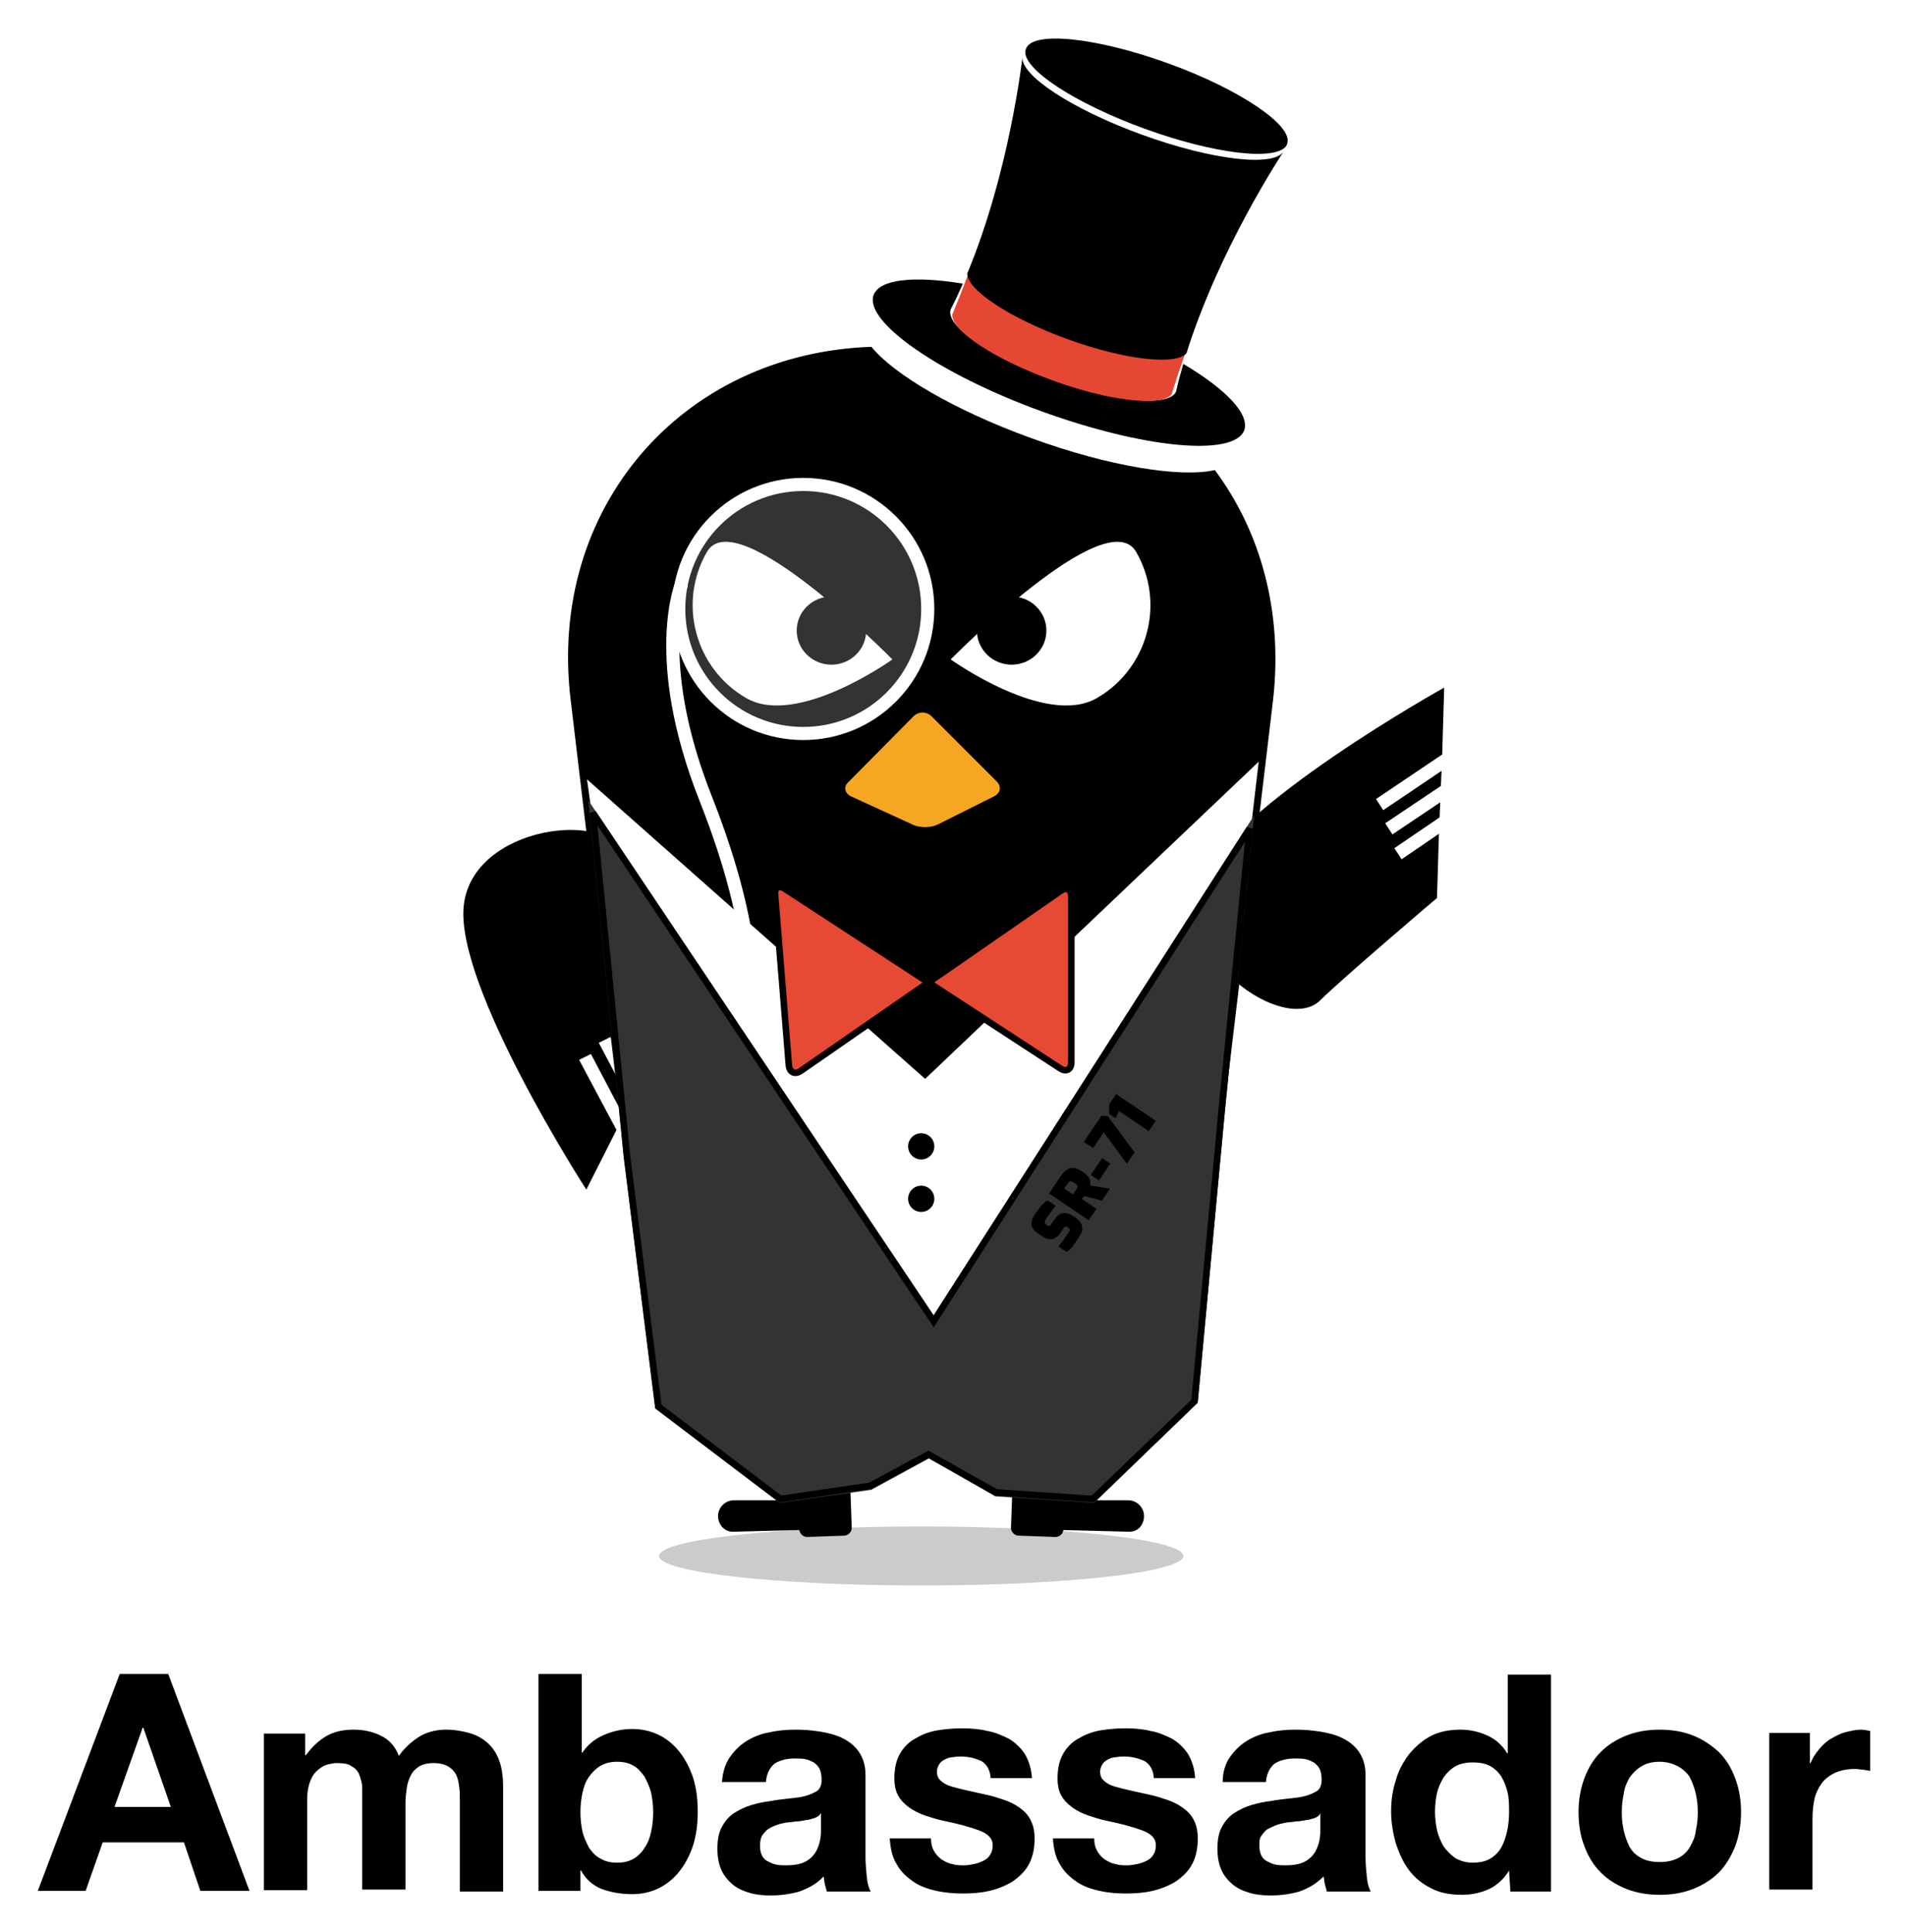 <svg xmlns="http://www.w3.org/2000/svg" role="img" viewBox="-0.17 -1.92 290.84 294.84"><title>Ambassador logo</title><style>svg {enable-background:new 0 0 290 294}</style><style>.st1{fill:#fff}.st2{fill:#333}</style><filter id="filter-1" width="130%" height="366.7%" x="-15%" y="-133.3%" filterUnits="objectBoundingBox"><feGaussianBlur in="SourceGraphic" stdDeviation="4"/></filter><g id="Page-1"><g id="Ambassador" transform="translate(-25 -10)"><g id="Group-4" transform="translate(0 4)"><g id="Group-2" transform="translate(12)"><g id="Group-17-Copy-2" transform="translate(0 54)"><g id="Group-16"><g id="Oval-8-Copy-10" filter="url(#filter-1)" opacity=".204"><ellipse cx="153.4" cy="187.5" rx="40" ry="4.5"/></g><g id="Group-12-Copy-8" transform="translate(52 164)"><path id="Line-Copy-18" d="M83.5 4.2c-.7 0-1.2.6-1.2 1.2l.5 14c0 .7.6 1.2 1.2 1.2l5.6-.2c.7 0 1.2-.6 1.2-1.2l-.5-14c0-.7-.6-1.2-1.2-1.2l-5.6.2z"/><path id="Rectangle-7-Copy-15" d="M70.4 17.4c0-1.3 1.1-2.4 2.4-2.4H83c1.3 0 2.4 1.1 2.4 2.4v1.1c0 .6-.4 1-1 1l-11.6.3c-1.3.1-2.4-1-2.4-2.4z"/></g><g id="Group-12-Copy-10" transform="matrix(-1 0 0 1 117 164)"><path id="Line-Copy-18_1_" d="M-57.4 4.2c-.7 0-1.2.6-1.2 1.2l.5 14c0 .7.6 1.2 1.2 1.2l5.6-.2c.7 0 1.2-.6 1.2-1.2l-.5-14c0-.7-.6-1.2-1.2-1.2l-5.6.2z"/><path id="Rectangle-7-Copy-15_1_" d="M-70.4 17.4c0-1.3 1.1-2.4 2.4-2.4h10.2c1.3 0 2.4 1.1 2.4 2.4v1.1c0 .6-.4 1-1 1l-11.6.3c-1.4.1-2.4-1-2.4-2.4z"/></g><path id="Combined-Shape" d="M145.8 3c3.4 4.2 12.7 9.7 24.3 13.9 12 4.4 23 6.1 28.1 4.9 7 9.4 10.4 21.6 8.9 35l-11 92.4c-1.4 12.1-12.5 21.9-24.6 21.9h-36c-12.1 0-23.2-9.8-24.6-21.9l-11-92.4C96.4 27.7 116.8 4 145.8 3zm10.8 0h2.7c12.3 0 23.1 4.1 31.4 10.9-1 2.5-9.4 1.7-18.8-1.8-7.7-2.8-13.8-6.5-15.3-9.1z"/><g id="Group" transform="translate(42 27)"><g id="Group-3" transform="translate(43)"><path id="Oval-3-Copy-4" d="M95.2 29.6c7.8-4.5 10.5-14.5 6-22.3-4.5-7.8-28.3 16.4-28.3 16.4s14.5 10.4 22.3 5.9z" class="st1"/><ellipse id="Oval-3-Copy-5" cx="82.2" cy="19.3" rx="5.3" ry="5.2"/></g><g id="Group-3-Copy" transform="matrix(-1 0 0 1 39 0)"><path id="Oval-3-Copy-4_1_" d="M-45.7 29.6c7.8-4.5 10.5-14.5 6-22.3S-68 23.7-68 23.7s14.5 10.4 22.3 5.9z" class="st1"/><ellipse id="Oval-3-Copy-5_1_" cx="-58.7" cy="19.3" rx="5.3" ry="-5.2"/></g></g><path id="Combined-Shape-Copy-13" d="M106.9 122.5l-5.7-10.7 1.8-.9 5 9.5 1-2.1-4.8-9.1 1.8-.9 4.1 7.8 1-2.1-3.9-7.4 1.8-.9 3.3 6.1 4.4-8.8s-7.1-17.9-8.4-22.2C106 73.5 85 76 83.6 88.2c-1.4 12.3 18.7 43.4 18.7 43.4l4.6-9.1z"/><path id="Combined-Shape-Copy-4" d="M232.9 65.2L222.8 72l1.1 1.7 8.9-6-.1 2.3-8.5 5.7 1.1 1.7 7.3-4.9-.1 2.3-6.9 4.7 1.1 1.7 5.7-3.9-.3 9.8s-14.6 12.4-17.8 15.6c-5.4 5.4-22.7-6.7-18.2-18.2C200.8 73 233.2 55 233.2 55l-.3 10.2z"/><path id="Rectangle-2-Copy-18" d="M102.4 69l51.6 45.7 50.9-48.4-10.6 90.4-79.5.9z" class="st1"/><g id="Rectangle-2-Copy-17"><path id="path-2" d="M108 126.6l-5.4-54.4 52.7 78.6 48.9-76.3-4.5 45.5-4.1 44.1-15.8 15.3-15.1-1-10.1-5.8-8.8 4.8-14 2-19-14.4z" class="st2"/><path fill="none" stroke="#000" d="M108.5 126.5l4.8 38.2 18.6 14.1 13.7-2 8.9-4.8 10.3 5.8 14.8 1 15.5-14.9 4.1-43.9 4.3-43.5-48.2 75.2-52-77.6 5.2 52.4z"/></g><path id="Rectangle-4-Copy-7" fill="#f5a623" d="M152.2 59.4c.8-.8 2-.8 2.8 0l9.9 9.9c.8.8.6 1.8-.4 2.3l-8.6 4.3c-1 .5-2.6.5-3.6.1l-9.6-4.4c-1-.5-1.2-1.5-.4-2.2l9.9-10z"/></g></g><g id="Group_1_" transform="rotate(20 46.248 262.283)"><path id="Shape" d="M115.2 21.5c.1 1.4.2 2.9.4 4.3 0 2.6-8.2 4.8-18.3 4.8-10.1 0-18.3-2.1-18.3-4.8.2-1.4.3-2.8.4-4.3-7.4 1.4-12.2 3.7-12.2 6.3 0 4.3 13.5 7.9 30.1 7.9s30.1-3.5 30.1-7.9c-.1-2.6-4.8-4.9-12.2-6.3z"/><path id="Shape_1_" fill="#e54733" d="M116.5-7.5c-.6 2.8-7.9 5-19.2 5-11.4 0-18.7-2.2-19.2-5 0 0 2.2 17.3 1.4 34 .8 2.4 8.5 4.2 17.8 4.2s17-1.9 17.8-4.2c-.8-16.8 1.4-34 1.4-34z"/><path id="Shape-Copy" d="M118.5-14.2c-.6 2.8-9.9 5-21.2 5-11.4 0-20.7-2.2-21.2-5 0 0 4.2 17.3 3.4 34 .8 2.4 8.5 4.2 17.8 4.2s17-1.9 17.8-4.2c-.8-16.7 3.4-34 3.4-34z"/><path id="Shape_2_" d="M118.6-15.5v.3c-.6 2.8-9.9 5-21.2 5-11.4 0-20.7-2.2-21.2-5v-.3c0-2.9 9.5-5.3 21.3-5.3 11.5 0 21.1 2.4 21.1 5.3z"/></g><path id="Path-8-Copy" fill="#e64934" stroke="#000" d="M132.6 139.7c-.9-.6-1.6-.2-1.5.9l2.1 26c.1 1.1.9 1.5 1.8.9l39.7-27.5c.9-.6 1.6-.2 1.6.9v25.3c0 1.1-.8 1.5-1.7.9l-42-27.4z"/><g id="Group-2-Copy" transform="translate(81 174)"><circle id="Oval-10-Copy" cx="72.4" cy="5" r="2"/><circle id="Oval-10-Copy-2" cx="72.4" cy="13" r="2"/></g><g id="SR-71-Copy-4"><g transform="rotate(-56 108.896 180.164)"><path id="path-3" d="M133.7 239.1v-.6c0-.6.2-1.1.5-1.4.4-.3.8-.5 1.4-.5h.8c.9 0 1.7.1 2.3.4v1.5c-.6-.1-1.4-.1-2.4-.1-.3 0-.5 0-.6.1-.1 0-.2.2-.2.4v.1c0 .2 0 .3.1.4s.2.1.5.1h.9c.8 0 1.3.3 1.7 1 .1.3.2.7.2 1.1v.3c0 1.5-.7 2.2-2 2.2H135c-.3 0-.7-.1-1.2-.3v-1.5c.7.1 1.6.1 2.6.1.2 0 .4 0 .5-.1.1-.1.1-.2.1-.3v-.2c0-.2 0-.3-.1-.3-.1-.1-.2-.1-.4-.1h-.9c-.4 0-.7-.1-.9-.2-.3-.1-.5-.3-.6-.4-.1-.2-.2-.3-.3-.6-.1-.4-.1-.8-.1-1.1zm6 4.8v-7.3h3.3c.7 0 1.3.2 1.7.5.4.4.6 1 .6 1.8s-.1 1.4-.4 1.7c-.1.1-.2.3-.3.3s-.2.1-.4.2l1.3 2.8h-2.2l-.9-2.6-.6-.1v2.7h-2.1zm1.9-4.2h1.1c.2 0 .4-.1.4-.2.1-.1.1-.3.1-.6s0-.5-.1-.6c-.1-.1-.2-.2-.4-.2h-1.1v1.6zm4 2.1v-1.5h3.1v1.5h-3.1zm3.6-3.5v-1.7h4.8l.5.8-2.3 6.5h-2.1l2-5.6h-2.9zm8.8-1.7v7.3h-1.9v-5.5l-1.2.2v-1.2l1.2-.8h1.9z" class="st2"/></g><g transform="rotate(-56 108.896 180.164)"><path id="path-3_1_" d="M133.7 239.1v-.6c0-.6.2-1.1.5-1.4.4-.3.8-.5 1.4-.5h.8c.9 0 1.7.1 2.3.4v1.5c-.6-.1-1.4-.1-2.4-.1-.3 0-.5 0-.6.1-.1 0-.2.2-.2.4v.1c0 .2 0 .3.1.4s.2.1.5.1h.9c.8 0 1.3.3 1.7 1 .1.3.2.7.2 1.1v.3c0 1.5-.7 2.2-2 2.2H135c-.3 0-.7-.1-1.2-.3v-1.5c.7.1 1.6.1 2.6.1.2 0 .4 0 .5-.1.1-.1.1-.2.1-.3v-.2c0-.2 0-.3-.1-.3-.1-.1-.2-.1-.4-.1h-.9c-.4 0-.7-.1-.9-.2-.3-.1-.5-.3-.6-.4-.1-.2-.2-.3-.3-.6-.1-.4-.1-.8-.1-1.1zm6 4.8v-7.3h3.3c.7 0 1.3.2 1.7.5.4.4.6 1 .6 1.8s-.1 1.4-.4 1.7c-.1.1-.2.3-.3.3s-.2.1-.4.2l1.3 2.8h-2.2l-.9-2.6-.6-.1v2.7h-2.1zm1.9-4.2h1.1c.2 0 .4-.1.4-.2.1-.1.1-.3.1-.6s0-.5-.1-.6c-.1-.1-.2-.2-.4-.2h-1.1v1.6zm4 2.1v-1.5h3.1v1.5h-3.1zm3.6-3.5v-1.7h4.8l.5.8-2.3 6.5h-2.1l2-5.6h-2.9zm8.8-1.7v7.3h-1.9v-5.5l-1.2.2v-1.2l1.2-.8h1.9z"/></g></g><circle id="Oval-10" cx="135.4" cy="97" r="19" fill="#fff" fill-opacity=".2" stroke="#fff" stroke-width="2"/><path id="Path-9" fill="none" stroke="#fff" stroke-width="2" d="M116.9 93s-4.9 11.4 3.6 32.9 6.6 31.3 6.6 31.3"/></g></g></g></g><path d="M25.5 253.5l12.4 33.1h-7.5l-2.5-7.4H15.5l-2.6 7.4H5.6l12.5-33.1h7.4zm.4 20.3l-4.2-12.1h-.1l-4.3 12.1h8.6zm20.5-11.1v3.2h.1c.9-1.2 1.9-2.2 3.1-2.9 1.2-.7 2.6-1 4.2-1 1.5 0 2.9.3 4.1.9 1.3.6 2.2 1.6 2.8 3.1.7-1 1.7-2 2.9-2.8 1.2-.8 2.7-1.2 4.3-1.2 1.3 0 2.4.2 3.5.5s2 .8 2.8 1.5c.8.7 1.4 1.6 1.8 2.7.4 1.1.6 2.4.6 4v16H70V273c0-.8 0-1.6-.1-2.3-.1-.7-.2-1.3-.5-1.9-.3-.5-.7-.9-1.2-1.2-.5-.3-1.3-.5-2.2-.5-.9 0-1.7.2-2.2.5-.6.4-1 .8-1.3 1.4-.3.6-.5 1.2-.6 1.9-.1.7-.2 1.5-.2 2.2v13.3h-6.6v-15.5c0-.7-.2-1.3-.4-1.9-.2-.6-.6-1.1-1.2-1.4-.5-.4-1.3-.5-2.4-.5-.3 0-.7.1-1.2.2s-1 .4-1.5.8-.9.9-1.2 1.7c-.3.7-.5 1.7-.5 2.8v13.9h-6.6v-23.9h6.3zm42.2-9.2v12h.1c.8-1.2 1.9-2.1 3.3-2.7 1.4-.6 2.8-.9 4.3-.9 1.2 0 2.4.2 3.6.7 1.2.5 2.2 1.2 3.2 2.3.9 1 1.7 2.3 2.3 3.9.6 1.6.9 3.5.9 5.7s-.3 4.1-.9 5.7c-.6 1.6-1.4 2.9-2.3 3.9-.9 1-2 1.8-3.2 2.3-1.2.5-2.4.7-3.6.7-1.8 0-3.3-.3-4.7-.8-1.4-.6-2.4-1.5-3.1-2.8h-.1v3.1H82v-33.1h6.6zm10.6 18.2c-.2-.9-.6-1.7-1-2.5-.5-.7-1-1.3-1.7-1.7-.7-.4-1.5-.6-2.5-.6s-1.8.2-2.5.6c-.7.4-1.3 1-1.8 1.7s-.8 1.5-1 2.5c-.2.9-.3 1.9-.3 2.9s.1 1.9.3 2.9c.2.9.6 1.7 1 2.5.5.7 1 1.3 1.8 1.7.7.4 1.5.6 2.5.6s1.8-.2 2.5-.6c.7-.4 1.3-1 1.7-1.7.5-.7.8-1.5 1-2.5.2-.9.3-1.9.3-2.9s-.1-1.9-.3-2.9zm12-5.5c.7-1 1.5-1.8 2.6-2.5 1-.6 2.2-1.1 3.5-1.3 1.3-.3 2.6-.4 4-.4 1.2 0 2.4.1 3.7.3 1.2.2 2.4.5 3.4 1s1.9 1.2 2.5 2.1c.6.9 1 2 1 3.5v12.5c0 1.1.1 2.1.2 3.1s.3 1.7.6 2.2H126c-.1-.4-.2-.7-.3-1.1-.1-.4-.1-.8-.2-1.2-1 1.1-2.3 1.8-3.7 2.3-1.4.4-2.9.6-4.4.6-1.1 0-2.2-.1-3.2-.4-1-.3-1.9-.7-2.6-1.3-.7-.6-1.3-1.3-1.7-2.2s-.6-2-.6-3.2c0-1.4.2-2.5.7-3.4.5-.9 1.1-1.6 1.9-2.1.8-.5 1.6-.9 2.6-1.2 1-.3 2-.5 2.9-.6 1-.2 2-.3 2.9-.4 1-.1 1.8-.2 2.5-.4s1.3-.5 1.8-.8c.4-.4.6-.9.6-1.6 0-.7-.1-1.3-.3-1.7-.2-.4-.5-.7-.9-1-.4-.2-.8-.4-1.3-.5-.5-.1-1.1-.1-1.6-.1-1.3 0-2.3.3-3.1.8-.7.6-1.2 1.5-1.3 2.8H110c.1-1.5.5-2.8 1.2-3.8zm12.9 9.3c-.4.1-.9.3-1.3.3-.5.1-1 .2-1.5.2-.5.1-1 .1-1.6.2-.5.1-1 .2-1.5.4s-.9.4-1.2.6c-.4.3-.6.6-.9 1-.2.4-.3.9-.3 1.5s.1 1.1.3 1.5c.2.4.5.7.9.9.4.2.8.4 1.3.5.5.1 1 .1 1.5.1 1.3 0 2.3-.2 3-.6.7-.4 1.2-.9 1.6-1.6.3-.6.5-1.2.6-1.8.1-.6.1-1.1.1-1.5v-2.5c-.2.4-.5.6-1 .8zm18.3 5.1c.3.5.7.9 1.1 1.2.5.3 1 .6 1.6.7.6.2 1.2.2 1.9.2.5 0 .9-.1 1.5-.2.5-.1 1-.3 1.4-.5.4-.2.8-.5 1-.9.3-.4.4-.9.4-1.5 0-1-.7-1.7-2-2.2-1.3-.5-3.1-1-5.5-1.5-1-.2-1.9-.5-2.8-.8-.9-.3-1.7-.7-2.4-1.2s-1.3-1.1-1.7-1.8c-.4-.7-.6-1.6-.6-2.7 0-1.5.3-2.8.9-3.8.6-1 1.4-1.8 2.4-2.3 1-.6 2.1-1 3.3-1.2 1.2-.2 2.5-.3 3.8-.3 1.3 0 2.6.1 3.8.4 1.2.2 2.3.7 3.3 1.2 1 .6 1.8 1.4 2.4 2.3.6 1 1 2.2 1.1 3.7H151c-.1-1.3-.6-2.1-1.4-2.6-.9-.4-1.9-.7-3.1-.7-.4 0-.8 0-1.2.1-.4 0-.8.1-1.2.3s-.7.4-.9.7c-.2.3-.4.7-.4 1.2 0 .6.2 1.1.6 1.4.4.4 1 .7 1.7.9.7.2 1.5.4 2.4.6l2.7.6c1 .2 1.9.5 2.8.8.9.3 1.7.7 2.4 1.2s1.3 1.1 1.7 1.9c.4.8.6 1.7.6 2.8 0 1.6-.3 2.9-.9 4-.6 1.1-1.5 1.9-2.5 2.6-1 .6-2.2 1.1-3.5 1.4-1.3.3-2.6.4-4 .4s-2.7-.1-4.1-.4c-1.3-.3-2.5-.7-3.5-1.4s-1.9-1.5-2.5-2.6c-.7-1.1-1-2.4-1.1-4h6.3c0 .9.2 1.5.5 2zm24.9 0c.3.5.7.9 1.1 1.2.5.3 1 .6 1.6.7.6.2 1.2.2 1.9.2.5 0 .9-.1 1.5-.2.5-.1 1-.3 1.4-.5.4-.2.8-.5 1-.9.3-.4.4-.9.4-1.5 0-1-.7-1.7-2-2.2-1.3-.5-3.1-1-5.5-1.5-1-.2-1.9-.5-2.8-.8-.9-.3-1.7-.7-2.4-1.2s-1.3-1.1-1.7-1.8c-.4-.7-.6-1.6-.6-2.7 0-1.5.3-2.8.9-3.8.6-1 1.4-1.8 2.4-2.3 1-.6 2.1-1 3.3-1.2 1.2-.2 2.5-.3 3.8-.3 1.3 0 2.6.1 3.8.4 1.2.2 2.3.7 3.3 1.2 1 .6 1.8 1.4 2.4 2.3.6 1 1 2.2 1.1 3.7h-6.3c-.1-1.3-.6-2.1-1.4-2.6-.9-.4-1.9-.7-3.1-.7-.4 0-.8 0-1.2.1-.4 0-.8.1-1.2.3-.4.2-.7.4-.9.7-.2.3-.4.7-.4 1.2 0 .6.2 1.1.6 1.4.4.4 1 .7 1.7.9.7.2 1.5.4 2.4.6l2.7.6c1 .2 1.9.5 2.8.8.9.3 1.7.7 2.4 1.2s1.3 1.1 1.7 1.9c.4.8.6 1.7.6 2.8 0 1.6-.3 2.9-.9 4-.6 1.1-1.5 1.9-2.5 2.6-1 .6-2.2 1.1-3.5 1.4-1.3.3-2.6.4-4 .4s-2.7-.1-4.1-.4c-1.3-.3-2.5-.7-3.5-1.4s-1.9-1.5-2.5-2.6c-.7-1.1-1-2.4-1.1-4h6.3c0 .9.2 1.5.5 2zm20.2-14.4c.7-1 1.5-1.8 2.6-2.5 1-.6 2.2-1.1 3.5-1.3 1.3-.3 2.6-.4 4-.4 1.2 0 2.4.1 3.7.3 1.2.2 2.4.5 3.4 1s1.9 1.2 2.5 2.1c.6.9 1 2 1 3.5v12.5c0 1.1.1 2.1.2 3.1s.3 1.7.6 2.2h-6.7c-.1-.4-.2-.7-.3-1.1-.1-.4-.1-.8-.2-1.2-1.1 1.1-2.3 1.8-3.7 2.3-1.4.4-2.9.6-4.4.6-1.1 0-2.2-.1-3.2-.4-1-.3-1.9-.7-2.6-1.3-.7-.6-1.3-1.3-1.7-2.2-.4-.9-.6-2-.6-3.2 0-1.4.2-2.5.7-3.4.5-.9 1.1-1.6 1.9-2.1.8-.5 1.6-.9 2.6-1.2 1-.3 2-.5 2.9-.6 1-.2 2-.3 2.9-.4 1-.1 1.8-.2 2.5-.4s1.3-.5 1.8-.8c.4-.4.6-.9.6-1.6 0-.7-.1-1.3-.3-1.7-.2-.4-.5-.7-.9-1-.4-.2-.8-.4-1.3-.5-.5-.1-1.1-.1-1.6-.1-1.3 0-2.3.3-3.1.8-.7.6-1.2 1.5-1.3 2.8h-6.6c0-1.5.4-2.8 1.1-3.8zm12.9 9.3c-.4.1-.9.3-1.3.3-.5.1-1 .2-1.5.2-.5.1-1.1.1-1.6.2s-1 .2-1.5.4-.9.4-1.3.6c-.4.3-.6.6-.9 1s-.3.9-.3 1.5.1 1.1.3 1.5c.2.4.5.7.9.9.4.2.8.4 1.3.5.5.1 1 .1 1.5.1 1.3 0 2.3-.2 3-.6.7-.4 1.2-.9 1.6-1.6.3-.6.5-1.2.6-1.8.1-.6.1-1.1.1-1.5v-2.5c-.1.4-.4.6-.9.8zm29.7 8c-.8 1.3-1.8 2.2-3 2.8-1.3.6-2.7.9-4.2.9-1.8 0-3.4-.3-4.7-1-1.4-.7-2.5-1.6-3.4-2.8-.9-1.2-1.5-2.6-2-4.1-.4-1.5-.7-3.1-.7-4.8 0-1.6.2-3.2.7-4.7.4-1.5 1.1-2.8 2-4 .9-1.1 2-2.1 3.3-2.8 1.3-.7 2.9-1 4.6-1 1.4 0 2.8.3 4.1.9 1.3.6 2.3 1.5 3 2.7h.1v-12h6.6v33.1h-6.2l-.2-3.2zm-.2-11.8c-.2-.9-.5-1.7-.9-2.4s-1-1.3-1.7-1.7c-.7-.4-1.6-.6-2.7-.6s-2 .2-2.7.6c-.7.4-1.3 1-1.8 1.7-.4.7-.8 1.5-1 2.4s-.3 1.9-.3 2.8c0 .9.1 1.9.3 2.8.2.9.6 1.8 1 2.5.5.7 1.1 1.3 1.8 1.8.7.4 1.6.7 2.6.7 1.1 0 2-.2 2.7-.6.7-.4 1.3-1 1.7-1.7.4-.7.7-1.6.9-2.5.2-.9.3-1.9.3-2.9s0-2-.2-2.9zm11.7-2.3c.6-1.6 1.4-2.9 2.5-4s2.4-1.9 3.9-2.5c1.5-.6 3.2-.9 5.1-.9 1.9 0 3.6.3 5.1.9s2.8 1.5 3.9 2.5c1.1 1.1 1.9 2.4 2.5 4 .6 1.6.9 3.3.9 5.2 0 1.9-.3 3.6-.9 5.2-.6 1.5-1.4 2.9-2.5 4s-2.4 1.9-3.9 2.5c-1.5.6-3.2.9-5.1.9-1.9 0-3.6-.3-5.1-.9-1.5-.6-2.8-1.4-3.9-2.5s-1.9-2.4-2.5-4c-.6-1.5-.9-3.3-.9-5.2 0-1.9.3-3.6.9-5.2zm6 8c.2.9.5 1.7.9 2.5.4.7 1 1.3 1.8 1.7.7.4 1.7.6 2.8.6 1.1 0 2-.2 2.8-.6.8-.4 1.4-1 1.8-1.7.4-.7.8-1.5.9-2.5.2-.9.3-1.8.3-2.8 0-1-.1-1.9-.3-2.8-.2-.9-.5-1.7-.9-2.5-.4-.7-1.1-1.3-1.8-1.7-.8-.4-1.7-.7-2.8-.7-1.1 0-2 .2-2.8.7-.7.4-1.3 1-1.8 1.7-.4.7-.8 1.5-.9 2.5-.2.9-.3 1.9-.3 2.8 0 1 .1 1.9.3 2.8zm28.4-14.7v4.4h.1c.3-.7.7-1.4 1.3-2.1.5-.6 1.1-1.2 1.8-1.6.7-.4 1.4-.8 2.2-1 .8-.2 1.6-.4 2.4-.4.4 0 .9.1 1.4.2v6.1c-.3-.1-.7-.1-1.1-.2-.4 0-.8-.1-1.2-.1-1.2 0-2.2.2-3.1.6-.8.4-1.5.9-2 1.6s-.9 1.5-1.1 2.4c-.2.9-.3 1.9-.3 3v10.8h-6.6v-23.9h6.2z"/></svg>